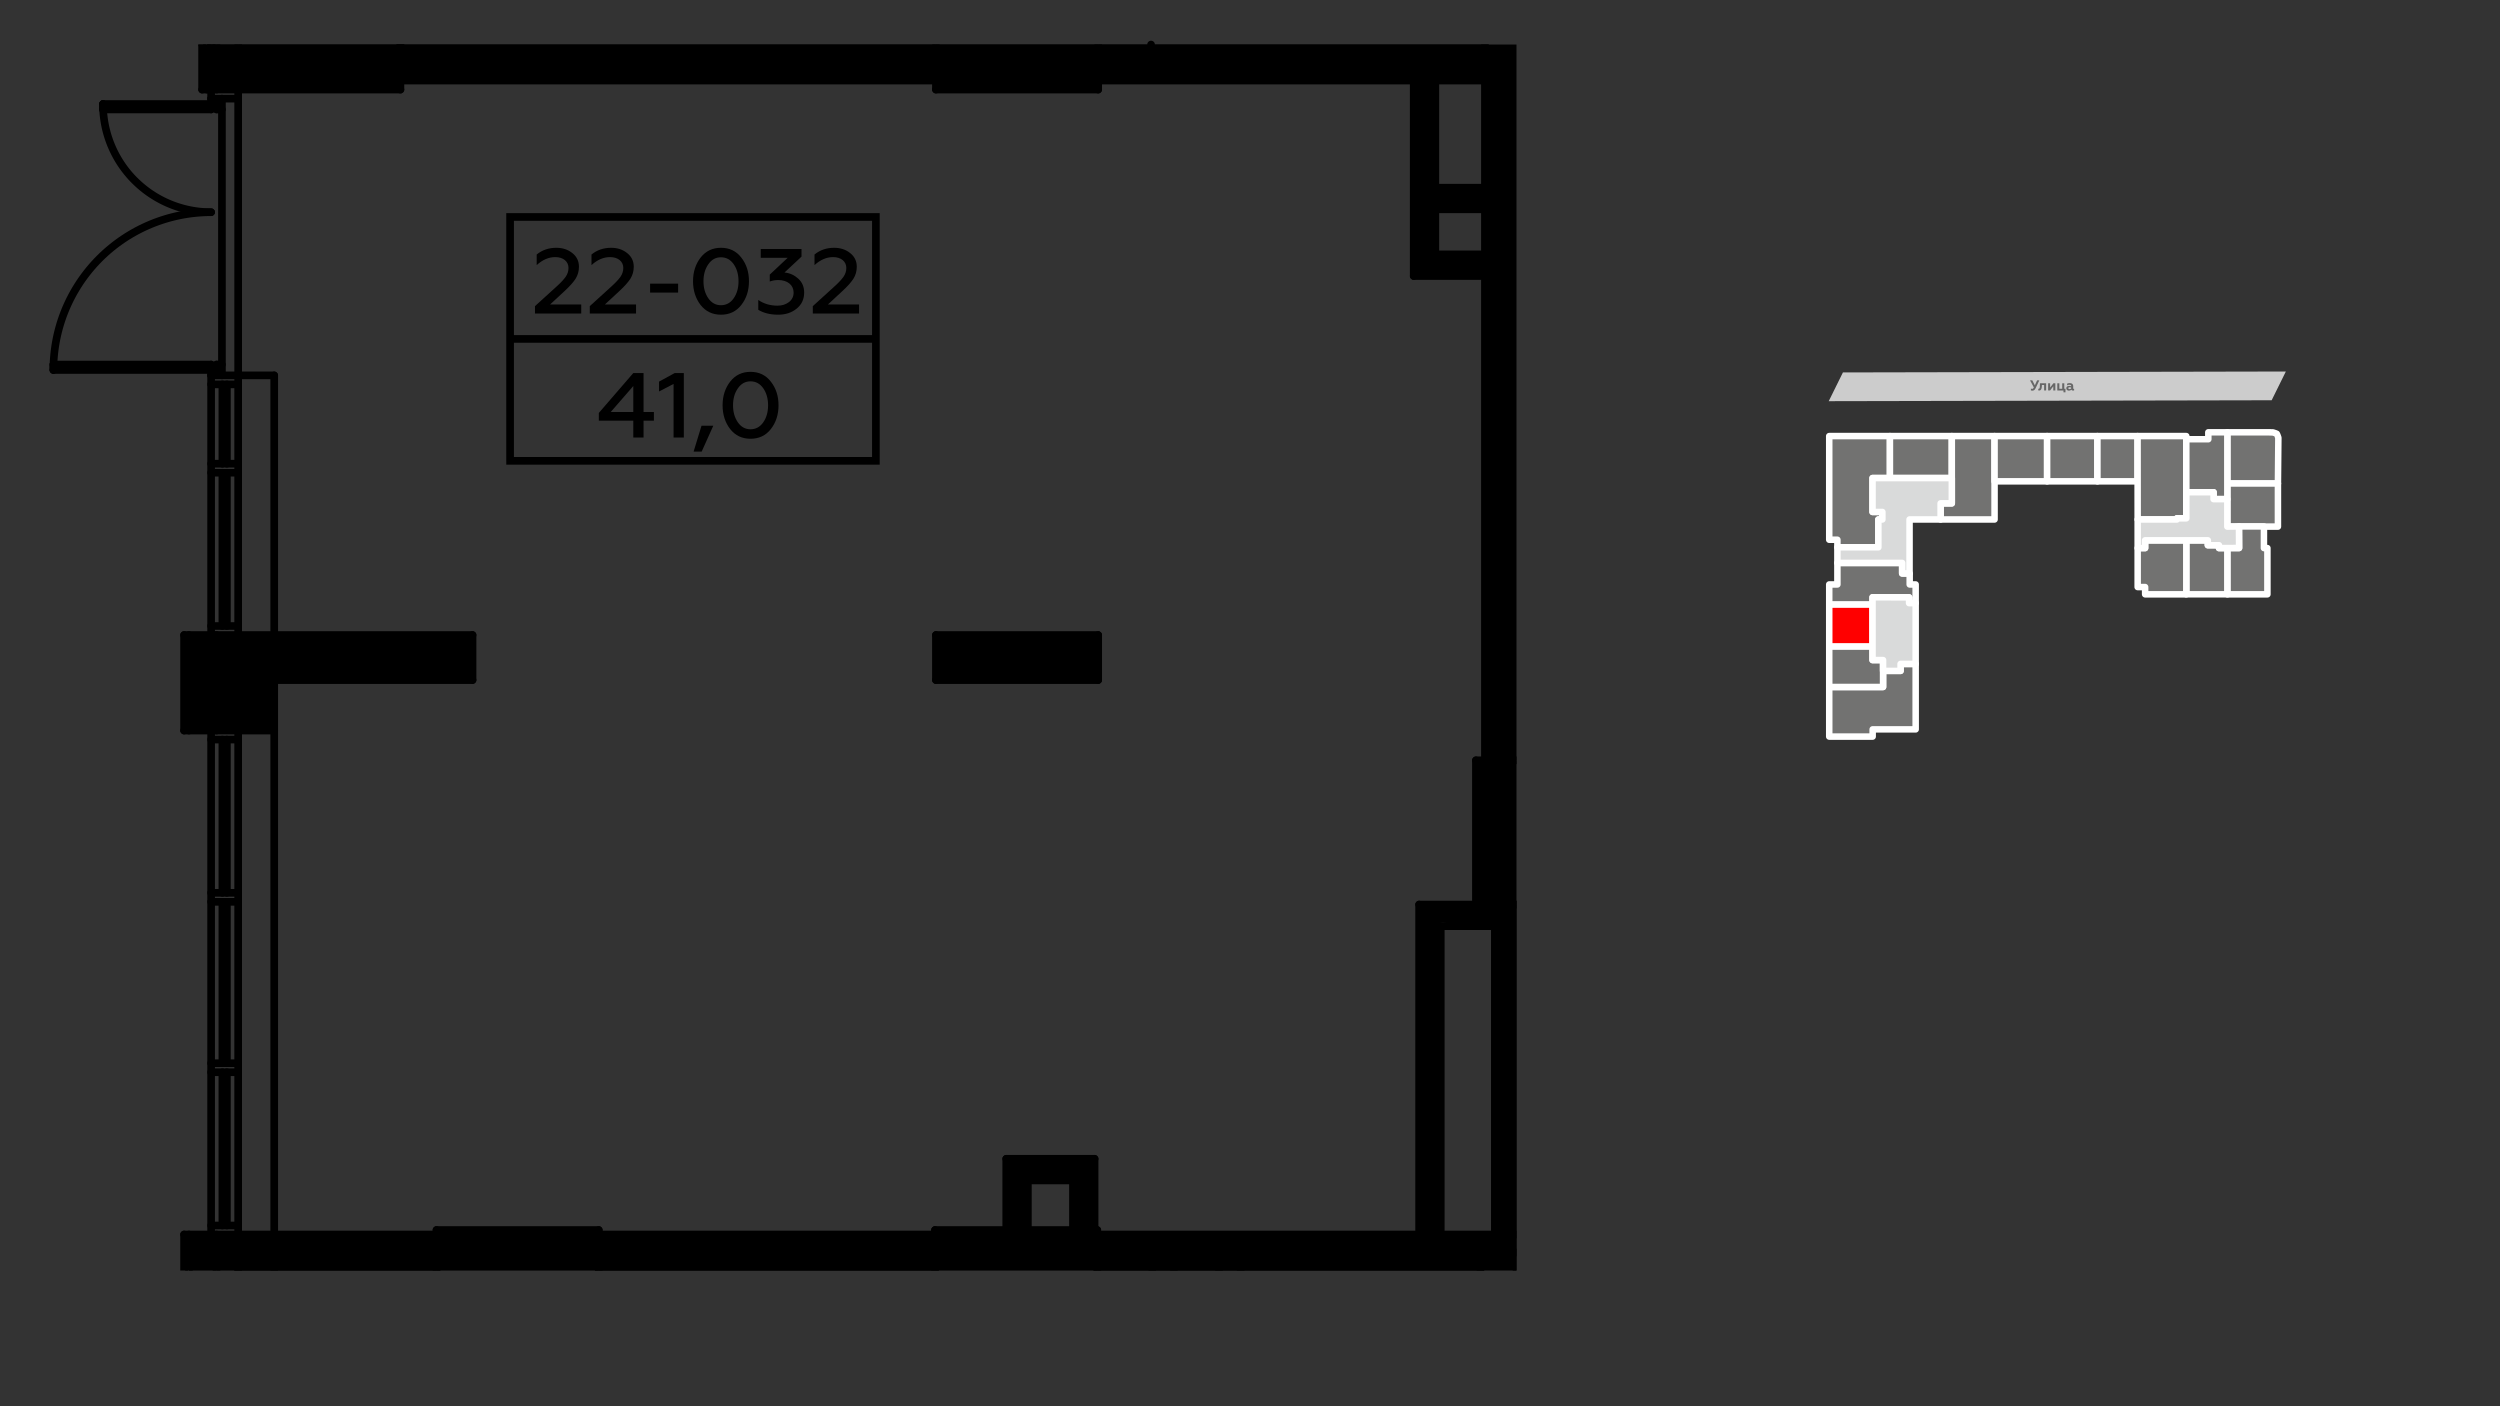 <?xml version="1.0" encoding="UTF-8"?>
<!DOCTYPE svg PUBLIC "-//W3C//DTD SVG 1.1//EN" "http://www.w3.org/Graphics/SVG/1.1/DTD/svg11.dtd">
<!-- Creator: CorelDRAW 2020 (64-Bit) -->
<svg xmlns="http://www.w3.org/2000/svg" xml:space="preserve" width="100%" height="100%" version="1.1" style="shape-rendering:geometricPrecision; text-rendering:geometricPrecision; image-rendering:optimizeQuality; fill-rule:evenodd; clip-rule:evenodd"
viewBox="0 0 13933.7 7837.7"
 xmlns:xlink="http://www.w3.org/1999/xlink"
 xmlns:xodm="http://www.corel.com/coreldraw/odm/2003">
 <rect x="0" y="0" width="13933.7" height="7837.7" fill="#333333" stroke="none"/>
 <defs>
  <style type="text/css">
   <![CDATA[
    .str0 {stroke:white;stroke-width:36.29;stroke-linecap:round;stroke-linejoin:round;stroke-miterlimit:7.661}
    .str1 {stroke:black;stroke-width:42.67;stroke-linecap:round;stroke-linejoin:bevel;stroke-miterlimit:22.926}
    .fil8 {fill:none}
    .fil5 {fill:black}
    .fil0 {fill:#727271}
    .fil3 {fill:#CCCCCC}
    .fil2 {fill:#D9DADA}
    .fil1 {fill:red}
    .fil6 {fill:black;fill-rule:nonzero}
    .fil7 {fill:black;fill-rule:nonzero}
    .fil4 {fill:#666666;fill-rule:nonzero}
   ]]>
  </style>
 </defs>
 <g id="Слой_x0020_1">
  <polygon class="fil0 str0" points="12696.04,2694.81 12698.36,2439.9 12695.75,2432.13 12692.67,2423.98 12689.63,2417.7 12681.01,2414.15 12673.17,2411.58 12668.62,2410.07 12648.56,2409.48 12552.19,2409.48 12484.92,2409.48 12413.97,2409.49 12413.97,2694.81 "/>
  <rect class="fil0 str0" x="12413.97" y="2694.81" width="282.07" height="240.26"/>
  <polygon class="fil0 str0" points="12479.49,3054.72 12478.91,2934.02 12618.07,2934.02 12617.99,3054.77 12637.34,3054.77 12637.34,3312.4 12413.97,3312.4 12413.97,3054.77 "/>
  <path class="fil0 str0" d="M12413.97 3054.77l0 257.63 -228.74 0 0 -300.94c40.03,0 80.05,0 120.08,0l0 27.33 62.14 0 -0.01 15.98 46.53 0z"/>
  <polygon class="fil0 str0" points="11955.78,3054.77 11955.78,3011.46 12185.23,3011.46 12185.23,3312.4 11955.87,3312.4 11955.78,3271.95 11914.23,3271.95 11914.23,3054.77 "/>
  <polygon class="fil0 str0" points="10437.26,4105.36 10195.15,4105.36 10195.15,3828.88 10495.25,3828.92 10495.25,3739.21 10592.83,3739.21 10592.83,3700.32 10676.93,3700.32 10676.93,4065.11 10437.26,4065.11 "/>
  <polygon class="fil0 str0" points="10195.15,3828.88 10195.15,3602.56 10436.56,3602.56 10436.56,3678.94 10495.25,3678.94 10495.25,3828.92 "/>
  <path class="fil1 str0" d="M10436.56 3368.36l0 234.2 -241.41 0 0 -234.2c80.47,0 160.94,0 241.41,0z"/>
  <path class="fil0 str0" d="M10195.15 3368.36l0 -110.93 45.55 0 0 -120.05 360.89 0 0 58.73 42.05 0 0 61.32 33.29 0 0 104.06 -36.79 0 0 -32.23 -203.58 -0.28 0 39.38c-80.47,0 -160.94,0 -241.41,0z"/>
  <polygon class="fil0 str0" points="10240.69,3050.35 10469.41,3050.35 10469,2895.24 10491.39,2895.24 10491.39,2853.4 10436.56,2853.4 10436.56,2664.4 10533.49,2664.4 10533.49,2430.51 10195.15,2430.51 10195.15,3008.26 10240.69,3008.26 "/>
  <polygon class="fil0 str0" points="10533.49,2430.51 10878.4,2430.51 10878.4,2664.4 10533.49,2664.4 "/>
  <polygon class="fil0 str0" points="10815.99,2895.24 10815.99,2805.43 10878.4,2805.43 10878.4,2430.51 11116.66,2430.51 11116.66,2895.24 "/>
  <rect class="fil0 str0" x="11116.66" y="2430.51" width="292.92" height="252.28"/>
  <rect class="fil0 str0" x="11409.59" y="2430.51" width="280.31" height="252.28"/>
  <rect class="fil0 str0" x="11689.9" y="2430.51" width="223.9" height="252.28"/>
  <polygon class="fil0 str0" points="11913.8,2430.51 12185.23,2430.51 12185.23,2888.85 12132.98,2888.85 12132.89,2895.24 11914.23,2895.24 "/>
  <polygon class="fil0 str0" points="12337.41,2743.41 12185.41,2743.41 12185.23,2448.03 12307.98,2448.03 12307.98,2409.49 12413.97,2409.49 12413.97,2781.95 12337.41,2781.95 "/>
  <polygon class="fil2 str0" points="10676.93,3361.49 10676.93,3700.32 10592.83,3700.32 10592.83,3739.21 10495.25,3739.21 10495.25,3678.94 10436.56,3678.94 10436.56,3328.98 10640.14,3329.25 10640.14,3361.49 "/>
  <polygon class="fil2 str0" points="10240.69,3137.38 10601.57,3137.38 10601.59,3196.11 10642.88,3196.11 10642.88,2895.24 10815.99,2895.24 10815.99,2805.43 10878.4,2805.43 10878.4,2664.4 10436.56,2664.4 10436.56,2853.4 10491.39,2853.4 10491.39,2895.24 10469,2895.24 10469,3050.35 10240.69,3050.35 "/>
  <polygon class="fil2 str0" points="11914.23,2895.24 11914.23,3054.77 11955.78,3054.77 11955.78,3011.46 12305.31,3011.46 12305.31,3038.79 12367.45,3038.79 12367.44,3054.77 12479.49,3054.23 12478.91,2934.02 12413.97,2935.07 12413.97,2781.95 12337.41,2781.95 12337.41,2743.41 12185.41,2743.41 12185.23,2888.85 12132.98,2888.85 12132.89,2895.24 "/>
  <g id="_2117706520432">
   <polygon class="fil3" points="12661.01,2230.83 10192.34,2235.96 10271.51,2075.72 12740.18,2070.59 "/>
   <g id="_2245053548880">
    <path class="fil4" d="M11327.73 2177.38c7.66,0 13.41,-4.47 17.56,-13.41l20.74 -44.05 -12.45 0 -12.44 27.77 -14.05 -27.77 -12.77 0 21.39 39.58c-1.6,2.88 -3.19,5.11 -4.47,6.07 -1.28,0.95 -3.19,1.59 -5.75,1.59 -2.55,0 -4.46,-0.64 -6.38,-1.59l0 10.21c1.6,0.96 4.47,1.6 8.62,1.6z"/>
    <path id="_1" class="fil4" d="M11392.85 2145.78l0 30.64 11.17 0 0 -40.22 -34.48 0 -0.31 11.81c0,6.7 -0.32,10.22 -1.28,13.73 -0.96,3.83 -2.56,5.1 -5.11,5.1 -0.96,0 -1.91,0 -2.55,-0.32l0 9.26c0.96,0.64 2.55,0.96 4.47,0.96 7.98,-0.32 11.81,-4.47 13.72,-11.49 1.28,-4.79 1.6,-8.3 1.92,-14.05l0 -5.42 12.45 0z"/>
    <polygon id="_2" class="fil4" points="11426.04,2176.42 11443.92,2152.8 11443.92,2176.42 11455.41,2176.42 11455.41,2136.2 11444.56,2136.2 11426.36,2159.82 11426.36,2136.2 11415.19,2136.2 11415.19,2176.42 "/>
    <polygon id="_3" class="fil4" points="11511.91,2186.63 11511.91,2166.84 11505.21,2166.84 11505.21,2136.2 11493.72,2136.2 11493.72,2166.84 11477.75,2166.84 11477.75,2136.2 11466.26,2136.2 11466.26,2176.42 11500.74,2176.42 11500.74,2186.63 "/>
    <path id="_4" class="fil4" d="M11557.88 2167.48c-1.92,0 -2.88,-0.96 -2.88,-2.87l0 -13.73c0,-4.78 -1.91,-8.61 -5.42,-11.49 -3.2,-2.87 -7.98,-4.15 -13.73,-4.15 -5.75,0 -10.85,0.96 -15,3.19l0 9.58c3.83,-2.55 7.98,-3.51 12.13,-3.51 7.34,0 10.85,2.55 10.85,7.66l0 0.96c-3.19,-1.6 -7.02,-2.24 -11.81,-2.24 -4.15,0 -7.98,0.96 -11.17,3.2 -2.88,2.23 -4.47,5.74 -4.47,9.89 0,7.98 6.06,13.41 14.68,13.41 5.75,0 10.22,-1.92 14.05,-5.43 1.27,3.51 4.47,5.11 8.93,5.11 2.56,0 4.79,-0.64 6.07,-1.6l0 -8.3c-0.64,0.32 -1.28,0.32 -2.23,0.32zm-14.05 -2.87c-2.23,2.55 -5.11,4.15 -9.26,4.15 -4.15,0 -7.02,-1.92 -7.02,-5.43 0,-3.19 2.87,-5.1 7.98,-5.1 3.19,0 5.75,0.63 8.3,2.23l0 4.15z"/>
   </g>
  </g>
  <g id="_2118658424976">
   <g>
    <polygon class="fil5" points="5980.11,6855.35 5728.87,6855.35 5608.27,6855.35 5211.31,6855.35 5211.31,6880.46 5211.31,7081.44 6115.73,7081.44 6115.73,6880.46 6115.73,6855.35 6100.68,6855.35 "/>
    <polygon class="fil5" points="6100.68,6458.42 5608.27,6458.42 5608.27,6855.35 5728.87,6855.35 5728.87,6579.02 5980.11,6579.02 5980.11,6855.35 6100.68,6855.35 "/>
    <polygon class="fil5" points="5211.31,6880.46 3337.18,6880.46 3337.18,7081.44 5211.31,7081.44 "/>
    <polygon class="fil5" points="3337.18,6855.35 2432.79,6855.35 2432.79,6880.46 2432.79,7081.44 3337.18,7081.44 3337.18,6880.46 "/>
    <polygon class="fil5" points="2432.79,6880.46 1528.4,6880.46 1327.42,6880.46 1327.39,7081.44 1528.37,7081.44 2432.79,7081.44 "/>
    <polygon class="fil5" points="1327.42,7081.44 1327.42,6880.46 1206.82,6880.46 1206.82,7081.44 "/>
    <polygon class="fil5" points="1206.82,7081.44 1206.82,6880.46 1176.67,6880.46 1053.05,6880.46 1053.05,7081.44 "/>
    <polygon class="fil5" points="1206.82,4071.82 1206.82,3539.21 1176.67,3539.21 1053.05,3539.21 1053.05,4071.82 1176.67,4071.82 "/>
    <polygon class="fil5" points="1327.42,3790.43 1327.42,3539.21 1206.82,3539.21 1206.82,4071.82 1327.42,4071.82 "/>
    <polygon class="fil5" points="2633.74,3539.21 1528.4,3539.21 1327.42,3539.21 1327.39,3790.43 1528.4,3790.43 2633.74,3790.43 "/>
    <polygon class="fil5" points="1528.4,3790.43 1327.42,3790.43 1327.42,4071.82 1528.4,4071.82 "/>
    <polygon class="fil5" points="6120.73,3539.21 5216.35,3539.21 5216.35,3790.43 6120.73,3790.43 "/>
    <polygon class="fil5" points="8452.1,4237.61 8276.23,4237.61 8226,4237.61 8226,5021.43 8226,5041.51 8331.5,5041.51 8452.1,5041.51 "/>
    <polygon class="fil5" points="8331.5,5041.51 7909.46,5021.43 7909.46,6880.46 8030.06,6880.46 8030.06,5142.03 8331.5,5162.11 8331.5,5061.59 "/>
    <polygon class="fil5" points="8452.1,5041.51 8331.5,5041.51 8331.5,6880.46 8452.1,6880.46 "/>
    <polygon class="fil5" points="6120.73,248.17 5216.35,248.17 5216.35,449.15 5216.35,499.41 6120.73,499.41 6120.73,449.15 "/>
    <polygon class="fil5" points="5216.35,248.17 2231.84,248.17 2231.84,449.15 5216.35,449.15 "/>
    <polygon class="fil5" points="2231.84,248.17 1327.42,248.17 1327.42,499.41 2231.84,499.41 2231.84,449.15 "/>
    <polygon class="fil5" points="1327.42,248.17 1206.82,248.17 1206.82,499.41 1327.42,499.41 "/>
    <polygon class="fil5" points="1206.82,499.41 1206.82,248.17 1176.67,248.17 1153.54,248.17 1153.54,499.41 1176.67,499.41 "/>
    <polygon class="fil5" points="7909.46,6880.49 6115.73,6880.46 6115.73,7081.44 6422.21,7081.44 6542.81,7081.44 6794.02,7081.44 6914.62,7081.44 8251.12,7081.44 8452.1,7081.44 8452.1,6980.98 8452.1,6880.49 8331.5,6880.49 8030.06,6880.49 "/>
    <polygon class="fil5" points="8276.23,1046.01 7999.91,1046.01 7999.91,449.15 7879.31,449.15 7879.31,1538.42 8276.23,1538.42 8276.23,1417.82 7999.91,1417.82 7999.91,1166.61 8276.23,1166.61 "/>
    <polygon class="fil5" points="8276.23,248.17 6120.73,248.17 6120.73,449.15 7879.31,449.15 7999.91,449.15 8276.23,449.15 8276.23,1046.01 8276.23,1166.61 8276.23,1417.82 8276.23,1538.42 8276.23,4237.61 8452.1,4237.61 8452.1,248.17 "/>
   </g>
   <g>
    <g>
     <g>
      <path class="fil6" d="M4881.69 1230.72l-2038.73 0 0 -42.66 2038.73 0 21.32 21.33 -21.32 21.33zm0 -42.66l21.32 0 0 21.33 -21.32 -21.33zm-21.32 1380.45l0 -1359.12 42.64 0 0 1359.12 -21.32 21.33 -21.32 -21.33zm42.64 0l0 21.33 -21.32 0 21.32 -21.33zm-2060.05 -21.33l2038.73 0 0 42.66 -2038.73 0 -21.32 -21.33 21.32 -21.33zm0 42.66l-21.32 0 0 -21.33 21.32 21.33zm21.32 -1380.45l0 1359.12 -42.64 0 0 -1359.12 21.32 -21.33 21.32 21.33zm-42.64 0l0 -21.33 21.32 0 -21.32 21.33z"/>
     </g>
     <path class="fil7" d="M3239.49 1747.32l0 -50.34 -173.64 0 79.93 -73.98c29.65,-27.22 50.29,-50.86 62.47,-69.86 12.17,-19.52 18.53,-41.61 18.53,-66.27 0,-31.34 -12.18,-57.02 -37.06,-76.54 -24.35,-19.52 -54,-29.29 -88.94,-29.29 -42.34,0 -78.88,12.33 -109.58,37.51l0 59.07c32.29,-29.79 67.24,-44.69 103.76,-44.69 43.94,0 73.59,24.14 73.59,60.62 0,17.46 -5.3,33.9 -15.88,49.31 -10.6,14.9 -28.59,34.42 -54.54,57.54l-116.46 105.82 0 41.1 257.82 0z"/>
     <path id="1" class="fil7" d="M3544.94 1747.32l0 -50.34 -173.64 0 79.94 -73.98c29.65,-27.22 50.29,-50.86 62.47,-69.86 12.17,-19.52 18.53,-41.61 18.53,-66.27 0,-31.34 -12.18,-57.02 -37.06,-76.54 -24.35,-19.52 -54,-29.29 -88.94,-29.29 -42.35,0 -78.88,12.33 -109.58,37.51l0 59.07c32.29,-29.79 67.23,-44.69 103.75,-44.69 43.94,0 73.59,24.14 73.59,60.62 0,17.46 -5.29,33.9 -15.88,49.31 -10.59,14.9 -28.58,34.42 -54.53,57.54l-116.46 105.82 0 41.1 257.81 0z"/>
     <path id="2" class="fil7" d="M4336.9 1754c41.29,0 75.7,-11.3 103.23,-33.91 28.05,-22.6 41.82,-52.4 41.82,-89.38 0,-31.34 -10.58,-57.02 -32.29,-77.06 -21.71,-20.03 -47.12,-31.85 -77.29,-34.93l94.76 -88.36 0 -42.64 -227.11 0 0 49.32 149.81 0 -99.51 93.49 0 38.53c14.82,-5.65 30.7,-8.22 47.11,-8.22 52.4,0 85.76,28.77 85.76,69.87 0,22.09 -8.99,40.07 -26.47,53.42 -17.47,12.85 -38.11,19.52 -63,19.52 -41.29,0 -77.29,-10.78 -107.46,-31.85l0 54.97c29.65,17.98 66.71,27.23 110.64,27.23z"/>
     <path id="3" class="fil7" d="M4787.94 1747.32l0 -50.34 -173.64 0 79.94 -73.98c29.65,-27.22 50.29,-50.86 62.47,-69.86 12.17,-19.52 18.53,-41.61 18.53,-66.27 0,-31.34 -12.18,-57.02 -37.06,-76.54 -24.35,-19.52 -54,-29.29 -88.94,-29.29 -42.35,0 -78.88,12.33 -109.58,37.51l0 59.07c32.29,-29.79 67.23,-44.69 103.75,-44.69 43.95,0 73.59,24.14 73.59,60.62 0,17.46 -5.29,33.9 -15.88,49.31 -10.59,14.9 -28.58,34.42 -54.53,57.54l-116.46 105.82 0 41.1 257.81 0z"/>
     <polygon id="4" class="fil7" points="3779.46,1630.71 3779.46,1580.88 3623.28,1580.88 3623.28,1630.71 "/>
     <path id="5" class="fil7" d="M4018.21 1754c47.11,0 85.23,-17.98 113.28,-53.94 28.59,-36.47 42.88,-80.65 42.88,-132.54 0,-51.88 -14.29,-95.55 -42.88,-132.02 -28.05,-36.48 -66.17,-54.46 -113.28,-54.46 -47.12,0 -84.7,17.98 -113.29,54.46 -28.06,36.47 -42.35,80.14 -42.35,132.02 0,51.89 14.29,96.07 42.35,132.54 28.59,35.96 66.17,53.94 113.29,53.94zm0 -52.91c-29.11,0 -52.41,-12.85 -70.41,-38.53 -18,-26.2 -27,-57.54 -27,-95.04 0,-37.5 9,-68.84 27,-94.52 18,-26.2 41.3,-39.04 70.41,-39.04 29.11,0 52.94,12.84 70.94,38.53 17.99,25.68 27,57.53 27,95.03 0,37.5 -9.01,69.35 -27,95.04 -18,25.68 -41.83,38.53 -70.94,38.53z"/>
     <path class="fil7" d="M3586.85 2438.75l0 -94.01 57.7 0 0 -48.29 -57.7 0 0 -217.3 -57.18 0 -192.16 222.44 0 43.15 192.16 0 0 94.01 57.18 0zm-57.18 -287.16l0 144.86 -125.99 0 125.99 -144.86z"/>
     <polygon id="1" class="fil7" points="3811.3,2438.75 3811.3,2079.15 3760.49,2079.15 3673.14,2126.93 3673.14,2181.9 3754.13,2139.77 3754.13,2438.75 "/>
     <polygon id="2" class="fil7" points="3910.84,2516.83 3975.42,2373 3909.78,2373 3865.84,2516.83 "/>
     <path id="3" class="fil7" d="M4182.94 2445.43c47.11,0 85.23,-17.98 113.28,-53.94 28.59,-36.47 42.88,-80.65 42.88,-132.54 0,-51.88 -14.29,-95.55 -42.88,-132.02 -28.05,-36.48 -66.17,-54.46 -113.28,-54.46 -47.12,0 -84.7,17.98 -113.29,54.46 -28.06,36.47 -42.35,80.14 -42.35,132.02 0,51.89 14.29,96.07 42.35,132.54 28.59,35.96 66.17,53.94 113.29,53.94zm0 -52.91c-29.11,0 -52.41,-12.85 -70.41,-38.53 -18,-26.2 -27,-57.54 -27,-95.04 0,-37.5 9,-68.84 27,-94.52 18,-26.2 41.3,-39.04 70.41,-39.04 29.11,0 52.94,12.84 70.94,38.53 17.99,25.68 27,57.53 27,95.03 0,37.5 -9.01,69.35 -27,95.04 -18,25.68 -41.83,38.53 -70.94,38.53z"/>
     <g>
      <polygon class="fil6" points="4881.69,1910.29 2842.96,1910.29 2842.96,1867.63 4881.69,1867.63 "/>
     </g>
    </g>
   </g>
   <g>
    <polygon class="fil6" points="1306.06,7081.44 1306.06,248.17 1348.72,248.17 1348.72,7081.44 "/>
    <g>
     <path class="fil6" d="M2432.78 6859.15c11.78,0 21.33,9.55 21.33,21.33 0,11.78 -9.55,21.33 -21.33,21.33l0 -42.66zm-1406.86 0l1406.86 0 0 42.66 -1406.86 0 0 -42.66zm0 42.66c-11.78,0 -21.33,-9.55 -21.33,-21.33 0,-11.78 9.55,-21.33 21.33,-21.33l0 42.66z"/>
    </g>
    <path class="fil6" d="M1004.59 6880.49c0,-11.77 9.55,-21.33 21.33,-21.33 11.77,0 21.33,9.56 21.33,21.33l0 200.95 -42.66 0 0 -200.95z"/>
    <g>
     <path class="fil6" d="M2633.76 3517.87c11.78,0 21.33,9.55 21.33,21.33 0,11.78 -9.55,21.33 -21.33,21.33l0 -42.66zm-1607.84 0l1607.84 0 0 42.66 -1607.84 0 0 -42.66zm0 42.66c-11.78,0 -21.33,-9.55 -21.33,-21.33 0,-11.78 9.55,-21.33 21.33,-21.33l0 42.66z"/>
    </g>
    <g>
     <path class="fil6" d="M1004.59 3539.2c0,-11.78 9.55,-21.33 21.33,-21.33 11.78,0 21.33,9.55 21.33,21.33l-42.66 0zm0 532.6l0 -532.6 42.66 0 0 532.6 -42.66 0zm42.66 0c0,11.78 -9.55,21.33 -21.33,21.33 -11.78,0 -21.33,-9.55 -21.33,-21.33l42.66 0z"/>
    </g>
    <g>
     <path class="fil6" d="M1025.92 4093.13c-11.78,0 -21.33,-9.55 -21.33,-21.33 0,-11.78 9.55,-21.33 21.33,-21.33l0 42.66zm301.47 0l-301.47 0 0 -42.66 301.47 0 0 42.66zm0 -42.66c11.78,0 21.33,9.55 21.33,21.33 0,11.78 -9.55,21.33 -21.33,21.33l0 -42.66z"/>
    </g>
    <g>
     <path class="fil6" d="M1185.47 3539.2c0,-11.78 9.55,-21.33 21.33,-21.33 11.78,0 21.33,9.55 21.33,21.33l-42.66 0zm0 532.6l0 -532.6 42.66 0 0 532.6 -42.66 0zm42.66 0c0,11.78 -9.55,21.33 -21.33,21.33 -11.78,0 -21.33,-9.55 -21.33,-21.33l42.66 0z"/>
    </g>
    <path class="fil6" d="M1185.46 6880.49c0,-11.77 9.56,-21.33 21.33,-21.33 11.78,0 21.33,9.56 21.33,21.33l0 200.95 -42.66 0 0 -200.95z"/>
    <g>
     <path class="fil6" d="M1031.73 3539.2c0,-11.78 9.55,-21.33 21.33,-21.33 11.78,0 21.33,9.55 21.33,21.33l-42.66 0zm0 532.6l0 -532.6 42.66 0 0 532.6 -42.66 0zm42.66 0c0,11.78 -9.55,21.33 -21.33,21.33 -11.78,0 -21.33,-9.55 -21.33,-21.33l42.66 0z"/>
    </g>
    <path class="fil6" d="M1031.72 6880.49c0,-11.77 9.56,-21.33 21.33,-21.33 11.78,0 21.34,9.56 21.34,21.33l0 200.95 -42.67 0 0 -200.95z"/>
    <path class="fil6" d="M2253.14 248.17c0,11.77 -9.56,21.33 -21.33,21.33l-1105.4 0c-11.78,0 -21.33,-9.56 -21.33,-21.33l1148.06 0z"/>
    <path class="fil6" d="M1147.74 248.17l0 251.24c0,11.77 -9.55,21.33 -21.33,21.33 -11.78,0 -21.33,-9.56 -21.33,-21.33l0 -251.24 42.66 0z"/>
    <g>
     <path class="fil6" d="M1126.41 520.73c-11.78,0 -21.33,-9.55 -21.33,-21.33 0,-11.78 9.55,-21.33 21.33,-21.33l0 42.66zm1105.39 0l-1105.39 0 0 -42.66 1105.39 0 0 42.66zm0 -42.66c11.78,0 21.33,9.55 21.33,21.33 0,11.78 -9.55,21.33 -21.33,21.33l0 -42.66z"/>
    </g>
    <path class="fil6" d="M1228.12 248.17l0 251.24c0,11.77 -9.55,21.33 -21.33,21.33 -11.77,0 -21.33,-9.56 -21.33,-21.33l0 -251.24 42.66 0z"/>
    <path class="fil6" d="M1174.88 248.17l0 251.24c0,11.77 -9.56,21.33 -21.34,21.33 -11.77,0 -21.33,-9.56 -21.33,-21.33l0 -251.24 42.67 0z"/>
    <path class="fil6" d="M1507.04 7081.44c0,-11.77 9.56,-21.33 21.33,-21.33 11.78,0 21.34,9.56 21.34,21.33l-42.67 0z"/>
    <g>
     <path class="fil6" d="M1306.09 3790.43c0,-11.78 9.55,-21.33 21.33,-21.33 11.78,0 21.33,9.55 21.33,21.33l-42.66 0zm0 281.37l0 -281.37 42.66 0 0 281.37 -42.66 0zm42.66 0c0,11.78 -9.55,21.33 -21.33,21.33 -11.78,0 -21.33,-9.55 -21.33,-21.33l42.66 0z"/>
    </g>
    <g>
     <path class="fil6" d="M1327.42 4093.13c-11.78,0 -21.33,-9.55 -21.33,-21.33 0,-11.78 9.55,-21.33 21.33,-21.33l0 42.66zm200.98 0l-200.98 0 0 -42.66 200.98 0 0 42.66zm0 -42.66c11.78,0 21.33,9.55 21.33,21.33 0,11.78 -9.55,21.33 -21.33,21.33l0 -42.66z"/>
    </g>
    <g>
     <path class="fil6" d="M1507.07 3790.43c0,-11.78 9.55,-21.33 21.33,-21.33 11.78,0 21.33,9.55 21.33,21.33l-42.66 0zm0 3090.05l0 -3090.05 42.66 0 0 3090.05 -42.66 0zm42.66 0c0,11.78 -9.55,21.33 -21.33,21.33 -11.78,0 -21.33,-9.55 -21.33,-21.33l42.66 0z"/>
    </g>
    <g>
     <path class="fil6" d="M1507.07 2092.16c0,-11.78 9.55,-21.33 21.33,-21.33 11.78,0 21.33,9.55 21.33,21.33l-42.66 0zm0 1447.04l0 -1447.04 42.66 0 0 1447.04 -42.66 0zm42.66 0c0,11.78 -9.55,21.33 -21.33,21.33 -11.78,0 -21.33,-9.55 -21.33,-21.33l42.66 0z"/>
    </g>
    <g>
     <path class="fil6" d="M1327.42 2113.49c-11.78,0 -21.33,-9.55 -21.33,-21.33 0,-11.78 9.55,-21.33 21.33,-21.33l0 42.66zm200.98 0l-200.98 0 0 -42.66 200.98 0 0 42.66zm0 -42.66c11.78,0 21.33,9.55 21.33,21.33 0,11.78 -9.55,21.33 -21.33,21.33l0 -42.66z"/>
    </g>
    <g>
     <path class="fil6" d="M1176.66 4143.37c-11.78,0 -21.33,-9.55 -21.33,-21.33 0,-11.78 9.55,-21.33 21.33,-21.33l0 42.66zm150.73 0l-150.73 0 0 -42.66 150.73 0 0 42.66zm0 -42.66c11.78,0 21.33,9.55 21.33,21.33 0,11.78 -9.55,21.33 -21.33,21.33l0 -42.66z"/>
    </g>
    <g>
     <path class="fil6" d="M1218.13 4122.04c0,-11.78 9.55,-21.33 21.33,-21.33 11.78,0 21.33,9.55 21.33,21.33l-42.66 0zm0 854.16l0 -854.16 42.66 0 0 854.16 -42.66 0zm42.66 0c0,11.78 -9.55,21.33 -21.33,21.33 -11.78,0 -21.33,-9.55 -21.33,-21.33l42.66 0z"/>
    </g>
    <g>
     <path class="fil6" d="M1285.92 4976.2c0,11.78 -9.55,21.33 -21.33,21.33 -11.78,0 -21.33,-9.55 -21.33,-21.33l42.66 0zm0 -854.16l0 854.16 -42.66 0 0 -854.16 42.66 0zm-42.66 0c0,-11.78 9.55,-21.33 21.33,-21.33 11.78,0 21.33,9.55 21.33,21.33l-42.66 0z"/>
    </g>
    <g>
     <path class="fil6" d="M1218.13 5026.45c0,-11.78 9.55,-21.33 21.33,-21.33 11.78,0 21.33,9.55 21.33,21.33l-42.66 0zm0 899.38l0 -899.38 42.66 0 0 899.38 -42.66 0zm42.66 0c0,11.78 -9.55,21.33 -21.33,21.33 -11.78,0 -21.33,-9.55 -21.33,-21.33l42.66 0z"/>
    </g>
    <g>
     <path class="fil6" d="M1285.92 5925.83c0,11.78 -9.55,21.33 -21.33,21.33 -11.78,0 -21.33,-9.55 -21.33,-21.33l42.66 0zm0 -899.38l0 899.38 -42.66 0 0 -899.38 42.66 0zm-42.66 0c0,-11.78 9.55,-21.33 21.33,-21.33 11.78,0 21.33,9.55 21.33,21.33l-42.66 0z"/>
    </g>
    <g>
     <path class="fil6" d="M1218.13 5976.07c0,-11.78 9.55,-21.33 21.33,-21.33 11.78,0 21.33,9.55 21.33,21.33l-42.66 0zm0 854.16l0 -854.16 42.66 0 0 854.16 -42.66 0zm42.66 0c0,11.78 -9.55,21.33 -21.33,21.33 -11.78,0 -21.33,-9.55 -21.33,-21.33l42.66 0z"/>
    </g>
    <g>
     <path class="fil6" d="M1285.92 6830.23c0,11.78 -9.55,21.33 -21.33,21.33 -11.78,0 -21.33,-9.55 -21.33,-21.33l42.66 0zm0 -854.16l0 854.16 -42.66 0 0 -854.16 42.66 0zm-42.66 0c0,-11.78 9.55,-21.33 21.33,-21.33 11.78,0 21.33,9.55 21.33,21.33l-42.66 0z"/>
    </g>
    <g>
     <path class="fil6" d="M1155.33 4071.8c0,-11.78 9.55,-21.33 21.33,-21.33 11.78,0 21.33,9.55 21.33,21.33l-42.66 0zm0 2808.68l0 -2808.68 42.66 0 0 2808.68 -42.66 0zm42.66 0c0,11.78 -9.55,21.33 -21.33,21.33 -11.78,0 -21.33,-9.55 -21.33,-21.33l42.66 0z"/>
    </g>
    <g>
     <path class="fil6" d="M1327.39 6808.9c11.78,0 21.33,9.55 21.33,21.33 0,11.78 -9.55,21.33 -21.33,21.33l0 -42.66zm-150.73 0l150.73 0 0 42.66 -150.73 0 0 -42.66zm0 42.66c-11.78,0 -21.33,-9.55 -21.33,-21.33 0,-11.78 9.55,-21.33 21.33,-21.33l0 42.66z"/>
    </g>
    <g>
     <path class="fil6" d="M1176.66 5047.78c-11.78,0 -21.33,-9.55 -21.33,-21.33 0,-11.78 9.55,-21.33 21.33,-21.33l0 42.66zm150.73 0l-150.73 0 0 -42.66 150.73 0 0 42.66zm0 -42.66c11.78,0 21.33,9.55 21.33,21.33 0,11.78 -9.55,21.33 -21.33,21.33l0 -42.66z"/>
    </g>
    <g>
     <path class="fil6" d="M1327.39 4954.87c11.78,0 21.33,9.55 21.33,21.33 0,11.78 -9.55,21.33 -21.33,21.33l0 -42.66zm-150.73 0l150.73 0 0 42.66 -150.73 0 0 -42.66zm0 42.66c-11.78,0 -21.33,-9.55 -21.33,-21.33 0,-11.78 9.55,-21.33 21.33,-21.33l0 42.66z"/>
    </g>
    <g>
     <path class="fil6" d="M1176.66 5997.4c-11.78,0 -21.33,-9.55 -21.33,-21.33 0,-11.78 9.55,-21.33 21.33,-21.33l0 42.66zm150.73 0l-150.73 0 0 -42.66 150.73 0 0 42.66zm0 -42.66c11.78,0 21.33,9.55 21.33,21.33 0,11.78 -9.55,21.33 -21.33,21.33l0 -42.66z"/>
    </g>
    <g>
     <path class="fil6" d="M1327.39 5904.5c11.78,0 21.33,9.55 21.33,21.33 0,11.78 -9.55,21.33 -21.33,21.33l0 -42.66zm-150.73 0l150.73 0 0 42.66 -150.73 0 0 -42.66zm0 42.66c-11.78,0 -21.33,-9.55 -21.33,-21.33 0,-11.78 9.55,-21.33 21.33,-21.33l0 42.66z"/>
    </g>
    <path class="fil6" d="M1198 248.17c0,11.77 -9.55,21.33 -21.33,21.33 -11.78,0 -21.33,-9.56 -21.33,-21.33l42.66 0z"/>
    <g>
     <path class="fil6" d="M1207.03 631.27c-11.78,0 -21.33,-9.55 -21.33,-21.33 0,-11.78 9.55,-21.33 21.33,-21.33l0 42.66zm29.92 0l-29.92 0 0 -42.66 29.92 0 0 42.66zm0 -42.66c11.78,0 21.33,9.55 21.33,21.33 0,11.78 -9.55,21.33 -21.33,21.33l0 -42.66z"/>
    </g>
    <g>
     <path class="fil6" d="M1228.36 609.94c0,11.78 -9.55,21.33 -21.33,21.33 -11.78,0 -21.33,-9.55 -21.33,-21.33l42.66 0zm0 -30.15l0 30.15 -42.66 0 0 -30.15 42.66 0zm-42.66 0c0,-11.78 9.55,-21.33 21.33,-21.33 11.78,0 21.33,9.55 21.33,21.33l-42.66 0z"/>
    </g>
    <g>
     <path class="fil6" d="M1198.21 609.94c0,11.78 -9.55,21.33 -21.33,21.33 -11.78,0 -21.33,-9.55 -21.33,-21.33l42.66 0zm0 -60.3l0 60.3 -42.66 0 0 -60.3 42.66 0zm-42.66 0c0,-11.78 9.55,-21.33 21.33,-21.33 11.78,0 21.33,9.55 21.33,21.33l-42.66 0z"/>
    </g>
    <g>
     <path class="fil6" d="M573.95 631.27c-11.78,0 -21.33,-9.55 -21.33,-21.33 0,-11.78 9.55,-21.33 21.33,-21.33l0 42.66zm602.93 0l-602.93 0 0 -42.66 602.93 0 0 42.66zm0 -42.66c11.78,0 21.33,9.55 21.33,21.33 0,11.78 -9.55,21.33 -21.33,21.33l0 -42.66z"/>
    </g>
    <g>
     <path class="fil6" d="M552.62 579.79c0,-11.78 9.55,-21.33 21.33,-21.33 11.78,0 21.33,9.55 21.33,21.33l-42.66 0zm0 30.15l0 -30.15 42.66 0 0 30.15 -42.66 0zm42.66 0c0,11.78 -9.55,21.33 -21.33,21.33 -11.78,0 -21.33,-9.55 -21.33,-21.33l42.66 0z"/>
    </g>
    <g>
     <path class="fil6" d="M1207.03 558.46c11.78,0 21.33,9.55 21.33,21.33 0,11.78 -9.55,21.33 -21.33,21.33l0 -42.66zm-633.08 0l633.08 0 0 42.66 -633.08 0 0 -42.66zm0 42.66c-11.78,0 -21.33,-9.55 -21.33,-21.33 0,-11.78 9.55,-21.33 21.33,-21.33l0 42.66z"/>
    </g>
    <g>
     <path class="fil6" d="M552.62 579.79c0,-11.78 9.55,-21.33 21.33,-21.33 11.78,0 21.33,9.55 21.33,21.33l-42.66 0zm213 411.26l-30.16 30.16 0 0 -10.82 -11.09 -10.53 -11.33 -10.21 -11.58 -9.91 -11.78 -9.6 -12.01 -9.28 -12.23 -8.96 -12.42 -8.65 -12.64 -8.32 -12.81 -8.01 -13.02 -7.67 -13.19 -7.34 -13.36 -7.01 -13.53 -6.68 -13.69 -6.33 -13.85 -6.01 -13.99 -5.65 -14.14 -5.31 -14.27 -4.96 -14.4 -4.61 -14.53 -4.26 -14.64 -3.9 -14.75 -3.54 -14.86 -3.18 -14.95 -2.82 -15.05 -2.44 -15.12 -2.08 -15.21 -1.71 -15.28 -1.33 -15.35 -0.96 -15.4 -0.57 -15.45 -0.19 -15.5 42.66 0 0.19 14.44 0.53 14.41 0.88 14.34 1.25 14.29 1.59 14.24 1.94 14.17 2.28 14.1 2.62 14.01 2.96 13.93 3.3 13.84 3.64 13.73 3.96 13.66 4.29 13.53 4.62 13.42 4.95 13.29 5.27 13.16 5.59 13.05 5.91 12.91 6.22 12.75 6.53 12.61 6.84 12.44 7.15 12.29 7.45 12.12 7.76 11.95 8.05 11.76 8.36 11.58 8.64 11.39 8.94 11.19 9.23 10.98 9.51 10.78 9.81 10.55 10.08 10.35 0 0zm411.26 170.35l0 42.66 -15.5 -0.19 -15.45 -0.57 -15.4 -0.96 -15.35 -1.33 -15.28 -1.71 -15.21 -2.08 -15.12 -2.44 -15.05 -2.82 -14.96 -3.18 -14.85 -3.55 -14.74 -3.89 -14.65 -4.26 -14.52 -4.62 -14.4 -4.96 -14.28 -5.31 -14.13 -5.65 -14 -6 -13.84 -6.33 -13.7 -6.68 -13.53 -7.01 -13.36 -7.35 -13.19 -7.67 -13 -7.99 -12.84 -8.33 -12.62 -8.66 -12.43 -8.96 -12.22 -9.28 -12.01 -9.6 -11.79 -9.91 -11.57 -10.21 -11.34 -10.53 -11.09 -10.82 30.16 -30.16 10.35 10.08 10.56 9.81 10.77 9.51 10.99 9.23 11.19 8.94 11.38 8.64 11.59 8.36 11.76 8.06 11.94 7.75 12.12 7.45 12.29 7.15 12.46 6.85 12.59 6.53 12.76 6.22 12.9 5.91 13.04 5.58 13.17 5.27 13.3 4.95 13.42 4.62 13.54 4.3 13.63 3.96 13.74 3.63 13.85 3.31 13.92 2.96 14.01 2.62 14.1 2.28 14.17 1.94 14.24 1.59 14.29 1.25 14.34 0.88 14.41 0.53 14.44 0.19zm0 0c11.78,0 21.33,9.55 21.33,21.33 0,11.78 -9.55,21.33 -21.33,21.33l0 -42.66z"/>
    </g>
    <g>
     <path class="fil6" d="M1198.21 2092.16c0,11.78 -9.55,21.33 -21.33,21.33 -11.78,0 -21.33,-9.55 -21.33,-21.33l42.66 0zm0 -60.3l0 60.3 -42.66 0 0 -60.3 42.66 0zm-42.66 0c0,-11.78 9.55,-21.33 21.33,-21.33 11.78,0 21.33,9.55 21.33,21.33l-42.66 0z"/>
    </g>
    <g>
     <path class="fil6" d="M1207.03 2053.19c-11.78,0 -21.33,-9.55 -21.33,-21.33 0,-11.78 9.55,-21.33 21.33,-21.33l0 42.66zm29.92 0l-29.92 0 0 -42.66 29.92 0 0 42.66zm0 -42.66c11.78,0 21.33,9.55 21.33,21.33 0,11.78 -9.55,21.33 -21.33,21.33l0 -42.66z"/>
    </g>
    <g>
     <path class="fil6" d="M1185.7 2031.86c0,-11.78 9.55,-21.33 21.33,-21.33 11.78,0 21.33,9.55 21.33,21.33l-42.66 0zm0 30.15l0 -30.15 42.66 0 0 30.15 -42.66 0zm42.66 0c0,11.78 -9.55,21.33 -21.33,21.33 -11.78,0 -21.33,-9.55 -21.33,-21.33l42.66 0z"/>
    </g>
    <g>
     <path class="fil6" d="M297.6 2053.19c-11.78,0 -21.33,-9.55 -21.33,-21.33 0,-11.78 9.55,-21.33 21.33,-21.33l0 42.66zm879.28 0l-879.28 0 0 -42.66 879.28 0 0 42.66zm0 -42.66c11.78,0 21.33,9.55 21.33,21.33 0,11.78 -9.55,21.33 -21.33,21.33l0 -42.66z"/>
    </g>
    <g>
     <path class="fil6" d="M318.93 2062.01c0,11.78 -9.55,21.33 -21.33,21.33 -11.78,0 -21.33,-9.55 -21.33,-21.33l42.66 0zm0 -30.15l0 30.15 -42.66 0 0 -30.15 42.66 0zm-42.66 0c0,-11.78 9.55,-21.33 21.33,-21.33 11.78,0 21.33,9.55 21.33,21.33l-42.66 0z"/>
    </g>
    <g>
     <path class="fil6" d="M1207.03 2040.68c11.78,0 21.33,9.55 21.33,21.33 0,11.78 -9.55,21.33 -21.33,21.33l0 -42.66zm-909.43 0l909.43 0 0 42.66 -909.43 0 0 -42.66zm0 42.66c-11.78,0 -21.33,-9.55 -21.33,-21.33 0,-11.78 9.55,-21.33 21.33,-21.33l0 42.66z"/>
    </g>
    <g>
     <path class="fil6" d="M1176.88 1161.4c11.78,0 21.33,9.55 21.33,21.33 0,11.78 -9.55,21.33 -21.33,21.33l0 -42.66zm-606.66 293.94l-30.16 -30.16 0 0 16 -15.62 16.35 -15.18 16.69 -14.74 17.01 -14.29 17.33 -13.85 17.63 -13.39 17.93 -12.93 18.23 -12.48 18.49 -12 18.76 -11.54 19.03 -11.08 19.29 -10.59 19.51 -10.11 19.76 -9.64 19.97 -9.13 20.18 -8.66 20.41 -8.16 20.59 -7.66 20.78 -7.15 20.94 -6.66 21.14 -6.14 21.27 -5.62 21.44 -5.11 21.57 -4.59 21.71 -4.07 21.82 -3.52 21.93 -3 22.04 -2.47 22.14 -1.91 22.22 -1.39 22.3 -0.83 22.36 -0.27 0 42.66 -21.3 0.27 -21.24 0.79 -21.18 1.31 -21.08 1.83 -21 2.35 -20.89 2.86 -20.8 3.36 -20.67 3.87 -20.55 4.37 -20.42 4.87 -20.27 5.36 -20.12 5.84 -19.96 6.34 -19.8 6.81 -19.61 7.3 -19.43 7.78 -19.24 8.24 -19.03 8.71 -18.82 9.18 -18.59 9.63 -18.37 10.09 -18.11 10.54 -17.88 11 -17.63 11.44 -17.35 11.88 -17.09 12.33 -16.79 12.75 -16.51 13.19 -16.21 13.61 -15.89 14.04 -15.57 14.46 -15.26 14.88 0 0zm-251.29 606.67l-42.66 0 0.27 -22.36 0.83 -22.3 1.39 -22.22 1.91 -22.14 2.47 -22.04 3 -21.93 3.53 -21.82 4.06 -21.71 4.59 -21.57 5.11 -21.44 5.62 -21.27 6.15 -21.13 6.65 -20.96 7.16 -20.78 7.66 -20.58 8.15 -20.4 8.66 -20.19 9.14 -19.97 9.63 -19.76 10.12 -19.53 10.59 -19.27 11.07 -19.03 11.55 -18.77 12 -18.49 12.48 -18.23 12.93 -17.92 13.39 -17.64 13.85 -17.32 14.29 -17.01 14.74 -16.69 15.18 -16.36 15.62 -16 30.16 30.16 -14.88 15.26 -14.46 15.58 -14.04 15.89 -13.61 16.21 -13.19 16.5 -12.75 16.8 -12.33 17.08 -11.88 17.35 -11.44 17.63 -10.99 17.87 -10.55 18.13 -10.09 18.37 -9.64 18.59 -9.17 18.82 -8.72 19.03 -8.24 19.23 -7.77 19.44 -7.3 19.62 -6.82 19.78 -6.33 19.96 -5.85 20.13 -5.36 20.27 -4.87 20.42 -4.37 20.55 -3.86 20.67 -3.37 20.8 -2.86 20.89 -2.35 21 -1.83 21.08 -1.31 21.18 -0.79 21.24 -0.27 21.3zm0 0c0,11.78 -9.55,21.33 -21.33,21.33 -11.78,0 -21.33,-9.55 -21.33,-21.33l42.66 0z"/>
    </g>
    <g>
     <path class="fil6" d="M1327.39 3467.63c11.78,0 21.33,9.55 21.33,21.33 0,11.78 -9.55,21.33 -21.33,21.33l0 -42.66zm-150.73 0l150.73 0 0 42.66 -150.73 0 0 -42.66zm0 42.66c-11.78,0 -21.33,-9.55 -21.33,-21.33 0,-11.78 9.55,-21.33 21.33,-21.33l0 42.66z"/>
    </g>
    <g>
     <path class="fil6" d="M1155.33 2092.16c0,-11.78 9.55,-21.33 21.33,-21.33 11.78,0 21.33,9.55 21.33,21.33l-42.66 0zm0 1447.04l0 -1447.04 42.66 0 0 1447.04 -42.66 0zm42.66 0c0,11.78 -9.55,21.33 -21.33,21.33 -11.78,0 -21.33,-9.55 -21.33,-21.33l42.66 0z"/>
    </g>
    <g>
     <path class="fil6" d="M1285.92 3488.96c0,11.78 -9.55,21.33 -21.33,21.33 -11.78,0 -21.33,-9.55 -21.33,-21.33l42.66 0zm0 -854.16l0 854.16 -42.66 0 0 -854.16 42.66 0zm-42.66 0c0,-11.78 9.55,-21.33 21.33,-21.33 11.78,0 21.33,9.55 21.33,21.33l-42.66 0z"/>
    </g>
    <g>
     <path class="fil6" d="M1218.13 2634.8c0,-11.78 9.55,-21.33 21.33,-21.33 11.78,0 21.33,9.55 21.33,21.33l-42.66 0zm0 854.16l0 -854.16 42.66 0 0 854.16 -42.66 0zm42.66 0c0,11.78 -9.55,21.33 -21.33,21.33 -11.78,0 -21.33,-9.55 -21.33,-21.33l42.66 0z"/>
    </g>
    <g>
     <path class="fil6" d="M1285.92 2584.55c0,11.78 -9.55,21.33 -21.33,21.33 -11.78,0 -21.33,-9.55 -21.33,-21.33l42.66 0zm0 -442.15l0 442.15 -42.66 0 0 -442.15 42.66 0zm-42.66 0c0,-11.78 9.55,-21.33 21.33,-21.33 11.78,0 21.33,9.55 21.33,21.33l-42.66 0z"/>
    </g>
    <g>
     <path class="fil6" d="M1218.13 2142.4c0,-11.78 9.55,-21.33 21.33,-21.33 11.78,0 21.33,9.55 21.33,21.33l-42.66 0zm0 442.15l0 -442.15 42.66 0 0 442.15 -42.66 0zm42.66 0c0,11.78 -9.55,21.33 -21.33,21.33 -11.78,0 -21.33,-9.55 -21.33,-21.33l42.66 0z"/>
    </g>
    <g>
     <path class="fil6" d="M1155.33 499.4c0,-11.78 9.55,-21.33 21.33,-21.33 11.78,0 21.33,9.55 21.33,21.33l-42.66 0zm0 50.24l0 -50.24 42.66 0 0 50.24 -42.66 0zm42.66 0c0,11.78 -9.55,21.33 -21.33,21.33 -11.78,0 -21.33,-9.55 -21.33,-21.33l42.66 0z"/>
    </g>
    <g>
     <path class="fil6" d="M1176.66 570.97c-11.78,0 -21.33,-9.55 -21.33,-21.33 0,-11.78 9.55,-21.33 21.33,-21.33l0 42.66zm150.73 0l-150.73 0 0 -42.66 150.73 0 0 42.66zm0 -42.66c11.78,0 21.33,9.55 21.33,21.33 0,11.78 -9.55,21.33 -21.33,21.33l0 -42.66z"/>
    </g>
    <g>
     <path class="fil6" d="M1327.39 2563.22c11.78,0 21.33,9.55 21.33,21.33 0,11.78 -9.55,21.33 -21.33,21.33l0 -42.66zm-150.73 0l150.73 0 0 42.66 -150.73 0 0 -42.66zm0 42.66c-11.78,0 -21.33,-9.55 -21.33,-21.33 0,-11.78 9.55,-21.33 21.33,-21.33l0 42.66z"/>
    </g>
    <g>
     <path class="fil6" d="M1176.66 2656.13c-11.78,0 -21.33,-9.55 -21.33,-21.33 0,-11.78 9.55,-21.33 21.33,-21.33l0 42.66zm150.73 0l-150.73 0 0 -42.66 150.73 0 0 42.66zm0 -42.66c11.78,0 21.33,9.55 21.33,21.33 0,11.78 -9.55,21.33 -21.33,21.33l0 -42.66z"/>
    </g>
    <g>
     <path class="fil6" d="M1327.39 2070.83c11.78,0 21.33,9.55 21.33,21.33 0,11.78 -9.55,21.33 -21.33,21.33l0 -42.66zm-150.73 0l150.73 0 0 42.66 -150.73 0 0 -42.66zm0 42.66c-11.78,0 -21.33,-9.55 -21.33,-21.33 0,-11.78 9.55,-21.33 21.33,-21.33l0 42.66z"/>
    </g>
    <g>
     <path class="fil6" d="M1176.66 2163.73c-11.78,0 -21.33,-9.55 -21.33,-21.33 0,-11.78 9.55,-21.33 21.33,-21.33l0 42.66zm150.73 0l-150.73 0 0 -42.66 150.73 0 0 42.66zm0 -42.66c11.78,0 21.33,9.55 21.33,21.33 0,11.78 -9.55,21.33 -21.33,21.33l0 -42.66z"/>
    </g>
    <path class="fil6" d="M2253.14 499.41c0,11.77 -9.56,21.33 -21.33,21.33 -11.78,0 -21.34,-9.56 -21.34,-21.33l0 -251.24 42.67 0 0 251.24z"/>
    <g>
     <path class="fil6" d="M1327.39 3811.76c-11.78,0 -21.33,-9.55 -21.33,-21.33 0,-11.78 9.55,-21.33 21.33,-21.33l0 42.66zm1306.37 0l-1306.37 0 0 -42.66 1306.37 0 0 42.66zm0 -42.66c11.78,0 21.33,9.55 21.33,21.33 0,11.78 -9.55,21.33 -21.33,21.33l0 -42.66z"/>
    </g>
    <g>
     <path class="fil6" d="M2655.09 3790.43c0,11.78 -9.55,21.33 -21.33,21.33 -11.78,0 -21.33,-9.55 -21.33,-21.33l42.66 0zm0 -251.23l0 251.23 -42.66 0 0 -251.23 42.66 0zm-42.66 0c0,-11.78 9.55,-21.33 21.33,-21.33 11.78,0 21.33,9.55 21.33,21.33l-42.66 0z"/>
    </g>
    <g>
     <path class="fil6" d="M1258.28 2092.16c0,11.78 -9.55,21.33 -21.33,21.33 -11.78,0 -21.33,-9.55 -21.33,-21.33l42.66 0zm0 -1542.52l0 1542.52 -42.66 0 0 -1542.52 42.66 0zm-42.66 0c0,-11.78 9.55,-21.33 21.33,-21.33 11.78,0 21.33,9.55 21.33,21.33l-42.66 0z"/>
    </g>
    <g>
     <path class="fil6" d="M6142.07 3790.43c0,11.78 -9.55,21.33 -21.33,21.33 -11.78,0 -21.33,-9.55 -21.33,-21.33l42.66 0zm0 -251.23l0 251.23 -42.66 0 0 -251.23 42.66 0zm-42.66 0c0,-11.78 9.55,-21.33 21.33,-21.33 11.78,0 21.33,9.55 21.33,21.33l-42.66 0z"/>
    </g>
    <g>
     <path class="fil6" d="M6120.74 3517.87c11.78,0 21.33,9.55 21.33,21.33 0,11.78 -9.55,21.33 -21.33,21.33l0 -42.66zm-904.4 0l904.4 0 0 42.66 -904.4 0 0 -42.66zm0 42.66c-11.78,0 -21.33,-9.55 -21.33,-21.33 0,-11.78 9.55,-21.33 21.33,-21.33l0 42.66z"/>
    </g>
    <g>
     <path class="fil6" d="M5195.01 3539.2c0,-11.78 9.55,-21.33 21.33,-21.33 11.78,0 21.33,9.55 21.33,21.33l-42.66 0zm0 251.23l0 -251.23 42.66 0 0 251.23 -42.66 0zm42.66 0c0,11.78 -9.55,21.33 -21.33,21.33 -11.78,0 -21.33,-9.55 -21.33,-21.33l42.66 0z"/>
    </g>
    <g>
     <path class="fil6" d="M5216.34 3811.76c-11.78,0 -21.33,-9.55 -21.33,-21.33 0,-11.78 9.55,-21.33 21.33,-21.33l0 42.66zm904.4 0l-904.4 0 0 -42.66 904.4 0 0 42.66zm0 -42.66c11.78,0 21.33,9.55 21.33,21.33 0,11.78 -9.55,21.33 -21.33,21.33l0 -42.66z"/>
    </g>
    <path class="fil6" d="M6094.4 7081.44l0 -226.09c0,-11.78 9.55,-21.33 21.33,-21.33 11.77,0 21.33,9.55 21.33,21.33l0 226.09 -42.66 0z"/>
    <g>
     <path class="fil6" d="M6115.72 6834.03c11.78,0 21.33,9.55 21.33,21.33 0,11.78 -9.55,21.33 -21.33,21.33l0 -42.66zm-904.41 0l904.41 0 0 42.66 -904.41 0 0 -42.66zm0 42.66c-11.78,0 -21.33,-9.55 -21.33,-21.33 0,-11.78 9.55,-21.33 21.33,-21.33l0 42.66z"/>
    </g>
    <path class="fil6" d="M5189.98 6855.35c0,-11.78 9.56,-21.33 21.33,-21.33 11.78,0 21.34,9.55 21.34,21.33l0 226.09 -42.67 0 0 -226.09z"/>
    <path class="fil6" d="M6142.07 499.41c0,11.77 -9.56,21.33 -21.34,21.33 -11.77,0 -21.33,-9.56 -21.33,-21.33l0 -251.24 42.67 0 0 251.24z"/>
    <path class="fil6" d="M5237.68 248.17l0 251.24c0,11.77 -9.56,21.33 -21.33,21.33 -11.78,0 -21.34,-9.56 -21.34,-21.33l0 -251.24 42.67 0z"/>
    <g>
     <path class="fil6" d="M5216.34 520.73c-11.78,0 -21.33,-9.55 -21.33,-21.33 0,-11.78 9.55,-21.33 21.33,-21.33l0 42.66zm904.4 0l-904.4 0 0 -42.66 904.4 0 0 42.66zm0 -42.66c11.78,0 21.33,9.55 21.33,21.33 0,11.78 -9.55,21.33 -21.33,21.33l0 -42.66z"/>
    </g>
    <path class="fil6" d="M3315.84 7081.44l0 -226.09c0,-11.78 9.56,-21.33 21.34,-21.33 11.77,0 21.33,9.55 21.33,21.33l0 226.09 -42.67 0z"/>
    <g>
     <path class="fil6" d="M3337.18 6834.03c11.78,0 21.33,9.55 21.33,21.33 0,11.78 -9.55,21.33 -21.33,21.33l0 -42.66zm-904.4 0l904.4 0 0 42.66 -904.4 0 0 -42.66zm0 42.66c-11.78,0 -21.33,-9.55 -21.33,-21.33 0,-11.78 9.55,-21.33 21.33,-21.33l0 42.66z"/>
    </g>
    <path class="fil6" d="M2411.46 6855.35c0,-11.78 9.55,-21.33 21.33,-21.33 11.77,0 21.33,9.55 21.33,21.33l0 226.09 -42.66 0 0 -226.09z"/>
    <path class="fil6" d="M8452.1 4258.95l-226.1 0c-11.77,0 -21.33,-9.56 -21.33,-21.34 0,-11.77 9.56,-21.33 21.33,-21.33l226.1 0 0 42.67z"/>
    <g>
     <path class="fil6" d="M8204.67 4237.61c0,-11.78 9.55,-21.33 21.33,-21.33 11.78,0 21.33,9.55 21.33,21.33l-42.66 0zm0 803.91l0 -803.91 42.66 0 0 803.91 -42.66 0zm42.66 0c0,11.78 -9.55,21.33 -21.33,21.33 -11.78,0 -21.33,-9.55 -21.33,-21.33l42.66 0z"/>
    </g>
    <path class="fil6" d="M6094.4 7081.44c0,-11.77 9.55,-21.33 21.33,-21.33l2135.39 0c11.77,0 21.33,9.56 21.33,21.33l-2178.05 0z"/>
    <path class="fil6" d="M8452.1 6901.82l-2336.37 0c-11.78,0 -21.33,-9.55 -21.33,-21.33 0,-11.77 9.55,-21.33 21.33,-21.33l2336.37 0 0 42.66z"/>
    <path class="fil6" d="M8229.79 7081.44c0,-11.77 9.55,-21.33 21.33,-21.33 11.77,0 21.33,9.56 21.33,21.33l-42.66 0z"/>
    <g>
     <path class="fil6" d="M6120.74 470.48c-11.78,0 -21.33,-9.55 -21.33,-21.33 0,-11.78 9.55,-21.33 21.33,-21.33l0 42.66zm2155.5 0l-2155.5 0 0 -42.66 2155.5 0 0 42.66zm0 -42.66c11.78,0 21.33,9.55 21.33,21.33 0,11.78 -9.55,21.33 -21.33,21.33l0 -42.66z"/>
    </g>
    <path class="fil6" d="M8297.57 248.17c0,11.77 -9.56,21.33 -21.34,21.33l-6044.39 0c-11.78,0 -21.34,-9.56 -21.34,-21.33l6087.07 0z"/>
    <path class="fil6" d="M2253.17 248.17l0 200.98c0,11.77 -9.56,21.33 -21.33,21.33 -11.78,0 -21.34,-9.56 -21.34,-21.33l0 -200.98 42.67 0z"/>
    <g>
     <path class="fil6" d="M2231.83 470.48c-11.78,0 -21.33,-9.55 -21.33,-21.33 0,-11.78 9.55,-21.33 21.33,-21.33l0 42.66zm2984.51 0l-2984.51 0 0 -42.66 2984.51 0 0 42.66zm0 -42.66c11.78,0 21.33,9.55 21.33,21.33 0,11.78 -9.55,21.33 -21.33,21.33l0 -42.66z"/>
    </g>
    <path class="fil6" d="M8430.77 7081.44l0 -2039.93c0,-11.78 9.55,-21.33 21.33,-21.33l0 2061.26 -21.33 0z"/>
    <g>
     <path class="fil6" d="M8310.18 5041.52c0,-11.78 9.55,-21.33 21.33,-21.33 11.78,0 21.33,9.55 21.33,21.33l-42.66 0zm0 1838.96l0 -1838.96 42.66 0 0 1838.96 -42.66 0zm42.66 0c0,11.78 -9.55,21.33 -21.33,21.33 -11.78,0 -21.33,-9.55 -21.33,-21.33l42.66 0z"/>
    </g>
    <g>
     <path class="fil6" d="M8051.37 6880.48c0,11.78 -9.55,21.33 -21.33,21.33 -11.78,0 -21.33,-9.55 -21.33,-21.33l42.66 0zm0 -1718.37l0 1718.37 -42.66 0 0 -1718.37 42.66 0zm-42.66 0c0,-11.78 9.55,-21.33 21.33,-21.33 11.78,0 21.33,9.55 21.33,21.33l-42.66 0z"/>
    </g>
    <g>
     <path class="fil6" d="M7888.12 5041.52c0,-11.78 9.55,-21.33 21.33,-21.33 11.78,0 21.33,9.55 21.33,21.33l-42.66 0zm0 1838.96l0 -1838.96 42.66 0 0 1838.96 -42.66 0zm42.66 0c0,11.78 -9.55,21.33 -21.33,21.33 -11.78,0 -21.33,-9.55 -21.33,-21.33l42.66 0z"/>
    </g>
    <line class="fil8 str1" x1="6415.38" y1="248.17" x2="6415.38" y2= "248.17" />
    <g>
     <polygon class="fil6" points="6616.36,449.15 6616.36,449.15 6616.36,449.15 "/>
    </g>
    <path class="fil6" d="M3315.84 7081.44c0,-11.77 9.56,-21.33 21.34,-21.33l1874.13 0c11.78,0 21.34,9.56 21.34,21.33l-1916.81 0z"/>
    <g>
     <path class="fil6" d="M5211.31 6859.15c11.78,0 21.33,9.55 21.33,21.33 0,11.78 -9.55,21.33 -21.33,21.33l0 -42.66zm-1874.13 0l1874.13 0 0 42.66 -1874.13 0 0 -42.66zm0 42.66c-11.78,0 -21.33,-9.55 -21.33,-21.33 0,-11.78 9.55,-21.33 21.33,-21.33l0 42.66z"/>
    </g>
    <path class="fil6" d="M8297.57 248.17c0,11.77 -9.56,21.33 -21.34,21.33 -11.77,0 -21.33,-9.56 -21.33,-21.33l42.67 0z"/>
    <g>
     <path class="fil6" d="M8254.91 449.15c0,-11.78 9.55,-21.33 21.33,-21.33 11.78,0 21.33,9.55 21.33,21.33l-42.66 0zm0 3788.46l0 -3788.46 42.66 0 0 3788.46 -42.66 0zm42.66 0c0,11.78 -9.55,21.33 -21.33,21.33 -11.78,0 -21.33,-9.55 -21.33,-21.33l42.66 0z"/>
    </g>
    <g>
     <path class="fil6" d="M8030.04 5183.44c-11.78,0 -21.33,-9.55 -21.33,-21.33 0,-11.78 9.55,-21.33 21.33,-21.33l0 42.66zm301.47 0l-301.47 0 0 -42.66 301.47 0 0 42.66zm0 -42.66c11.78,0 21.33,9.55 21.33,21.33 0,11.78 -9.55,21.33 -21.33,21.33l0 -42.66z"/>
    </g>
    <path class="fil6" d="M8452.1 5062.84l-542.64 0c-11.78,0 -21.34,-9.55 -21.34,-21.33 0,-11.78 9.56,-21.33 21.34,-21.33l542.64 0 0 42.66z"/>
    <path class="fil6" d="M1306.06 7081.44c0,-11.77 9.56,-21.33 21.33,-21.33l1105.4 0c11.77,0 21.33,9.56 21.33,21.33l-1148.06 0z"/>
    <path class="fil6" d="M8452.1 7002.31c-11.78,0 -21.33,-9.55 -21.33,-21.33 0,-11.77 9.55,-21.33 21.33,-21.33l0 42.66z"/>
    <path class="fil6" d="M6893.29 7081.44c0,-11.77 9.55,-21.33 21.33,-21.33 11.77,0 21.33,9.56 21.33,21.33l-42.66 0z"/>
    <path class="fil6" d="M6772.69 7081.44c0,-11.77 9.55,-21.33 21.33,-21.33 11.77,0 21.33,9.56 21.33,21.33l-42.66 0z"/>
    <g>
     <path class="fil6" d="M5750.2 6855.36c0,11.78 -9.55,21.33 -21.33,21.33 -11.78,0 -21.33,-9.55 -21.33,-21.33l42.66 0zm0 -276.35l0 276.35 -42.66 0 0 -276.35 42.66 0zm-42.66 0c0,-11.78 9.55,-21.33 21.33,-21.33 11.78,0 21.33,9.55 21.33,21.33l-42.66 0z"/>
    </g>
    <g>
     <path class="fil6" d="M5586.96 6458.42c0,-11.78 9.55,-21.33 21.33,-21.33 11.78,0 21.33,9.55 21.33,21.33l-42.66 0zm0 396.94l0 -396.94 42.66 0 0 396.94 -42.66 0zm42.66 0c0,11.78 -9.55,21.33 -21.33,21.33 -11.78,0 -21.33,-9.55 -21.33,-21.33l42.66 0z"/>
    </g>
    <g>
     <path class="fil6" d="M5728.87 6600.34c-11.78,0 -21.33,-9.55 -21.33,-21.33 0,-11.78 9.55,-21.33 21.33,-21.33l0 42.66zm251.23 0l-251.23 0 0 -42.66 251.23 0 0 42.66zm0 -42.66c11.78,0 21.33,9.55 21.33,21.33 0,11.78 -9.55,21.33 -21.33,21.33l0 -42.66z"/>
    </g>
    <g>
     <path class="fil6" d="M6100.68 6437.09c11.78,0 21.33,9.55 21.33,21.33 0,11.78 -9.55,21.33 -21.33,21.33l0 -42.66zm-492.39 0l492.39 0 0 42.66 -492.39 0 0 -42.66zm0 42.66c-11.78,0 -21.33,-9.55 -21.33,-21.33 0,-11.78 9.55,-21.33 21.33,-21.33l0 42.66z"/>
    </g>
    <g>
     <path class="fil6" d="M7999.89 1187.93c-11.78,0 -21.33,-9.55 -21.33,-21.33 0,-11.78 9.55,-21.33 21.33,-21.33l0 42.66zm276.35 0l-276.35 0 0 -42.66 276.35 0 0 42.66zm0 -42.66c11.78,0 21.33,9.55 21.33,21.33 0,11.78 -9.55,21.33 -21.33,21.33l0 -42.66z"/>
    </g>
    <g>
     <path class="fil6" d="M8276.24 1024.68c11.78,0 21.33,9.55 21.33,21.33 0,11.78 -9.55,21.33 -21.33,21.33l0 -42.66zm-276.35 0l276.35 0 0 42.66 -276.35 0 0 -42.66zm0 42.66c-11.78,0 -21.33,-9.55 -21.33,-21.33 0,-11.78 9.55,-21.33 21.33,-21.33l0 42.66z"/>
    </g>
    <g>
     <path class="fil6" d="M8276.24 1396.49c11.78,0 21.33,9.55 21.33,21.33 0,11.78 -9.55,21.33 -21.33,21.33l0 -42.66zm-276.35 0l276.35 0 0 42.66 -276.35 0 0 -42.66zm0 42.66c-11.78,0 -21.33,-9.55 -21.33,-21.33 0,-11.78 9.55,-21.33 21.33,-21.33l0 42.66z"/>
    </g>
    <g>
     <path class="fil6" d="M7879.31 1559.74c-11.78,0 -21.33,-9.55 -21.33,-21.33 0,-11.78 9.55,-21.33 21.33,-21.33l0 42.66zm396.93 0l-396.93 0 0 -42.66 396.93 0 0 42.66zm0 -42.66c11.78,0 21.33,9.55 21.33,21.33 0,11.78 -9.55,21.33 -21.33,21.33l0 -42.66z"/>
    </g>
    <g>
     <path class="fil6" d="M6122.01 6855.36c0,11.78 -9.55,21.33 -21.33,21.33 -11.78,0 -21.33,-9.55 -21.33,-21.33l42.66 0zm0 -396.94l0 396.94 -42.66 0 0 -396.94 42.66 0zm-42.66 0c0,-11.78 9.55,-21.33 21.33,-21.33 11.78,0 21.33,9.55 21.33,21.33l-42.66 0z"/>
    </g>
    <g>
     <path class="fil6" d="M5958.77 6579.01c0,-11.78 9.55,-21.33 21.33,-21.33 11.78,0 21.33,9.55 21.33,21.33l-42.66 0zm0 276.35l0 -276.35 42.66 0 0 276.35 -42.66 0zm42.66 0c0,11.78 -9.55,21.33 -21.33,21.33 -11.78,0 -21.33,-9.55 -21.33,-21.33l42.66 0z"/>
    </g>
    <g>
     <path class="fil6" d="M8021.22 1417.82c0,11.78 -9.55,21.33 -21.33,21.33 -11.78,0 -21.33,-9.55 -21.33,-21.33l42.66 0zm0 -251.22l0 251.22 -42.66 0 0 -251.22 42.66 0zm-42.66 0c0,-11.78 9.55,-21.33 21.33,-21.33 11.78,0 21.33,9.55 21.33,21.33l-42.66 0z"/>
    </g>
    <g>
     <path class="fil6" d="M7857.98 449.15c0,-11.78 9.55,-21.33 21.33,-21.33 11.78,0 21.33,9.55 21.33,21.33l-42.66 0zm0 1089.26l0 -1089.26 42.66 0 0 1089.26 -42.66 0zm42.66 0c0,11.78 -9.55,21.33 -21.33,21.33 -11.78,0 -21.33,-9.55 -21.33,-21.33l42.66 0z"/>
    </g>
    <path class="fil6" d="M6521.47 7081.44c0,-11.77 9.56,-21.33 21.34,-21.33 11.77,0 21.33,9.56 21.33,21.33l-42.67 0z"/>
    <path class="fil6" d="M6400.87 7081.44c0,-11.77 9.56,-21.33 21.34,-21.33 11.77,0 21.33,9.56 21.33,21.33l-42.67 0z"/>
    <g>
     <path class="fil6" d="M8021.22 1046.01c0,11.78 -9.55,21.33 -21.33,21.33 -11.78,0 -21.33,-9.55 -21.33,-21.33l42.66 0zm0 -596.86l0 596.86 -42.66 0 0 -596.86 42.66 0zm-42.66 0c0,-11.78 9.55,-21.33 21.33,-21.33 11.78,0 21.33,9.55 21.33,21.33l-42.66 0z"/>
    </g>
   </g>
  </g>
 </g>
</svg>
